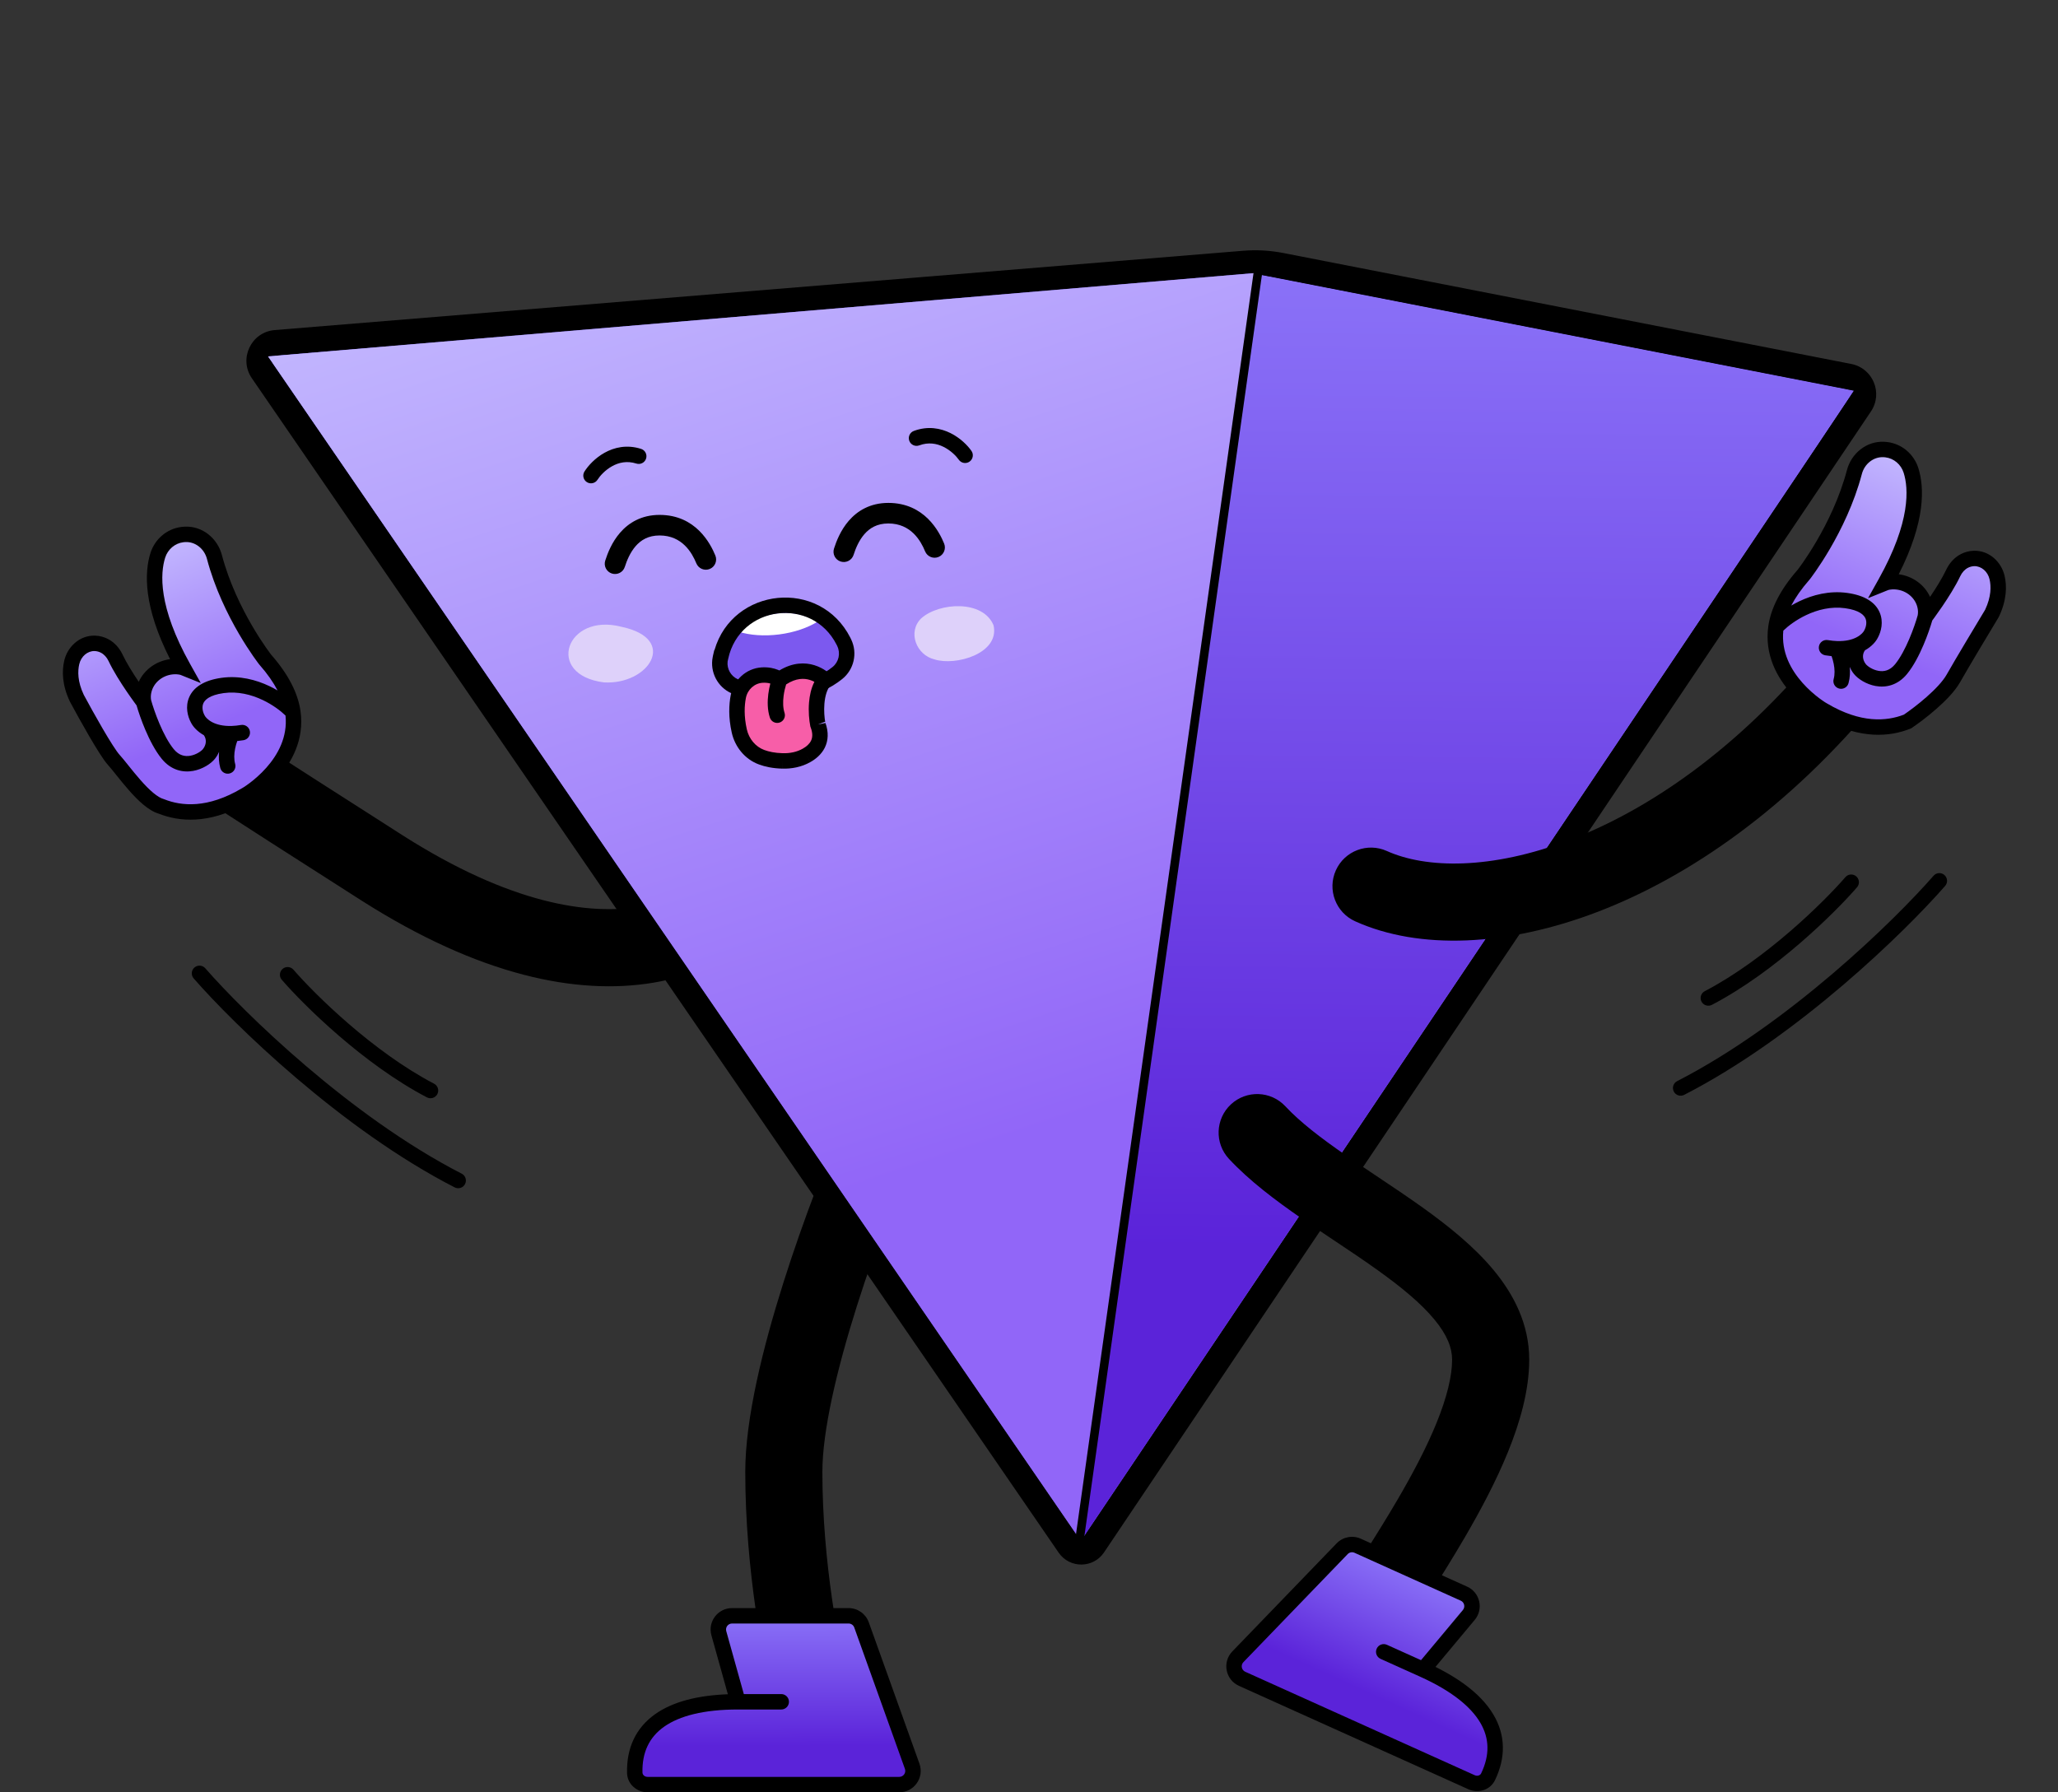 <svg width="1201" height="1046" viewBox="0 0 1201 1046" fill="none" xmlns="http://www.w3.org/2000/svg">
<rect x="0" y="0" width="1201" height="1046" fill="#333333" stroke="none"/>
<path fill-rule="evenodd" clip-rule="evenodd" d="M522.946 640.39C534.329 645.375 539.514 658.644 534.529 670.027C525.389 690.895 511.559 725.844 500.06 762.208C488.344 799.259 479.919 835.143 479.919 859C479.919 911.881 489.895 962.373 494.656 980.191C497.865 992.196 490.733 1004.53 478.728 1007.74C466.723 1010.95 454.39 1003.81 451.182 991.809C445.61 970.96 434.919 916.518 434.919 859C434.919 827.657 445.328 786.041 457.154 748.641C469.197 710.556 483.616 674.105 493.309 651.973C498.295 640.59 511.563 635.405 522.946 640.39Z" fill="black"/>
<path d="M427.199 943H495.228C498.606 943 501.62 945.121 502.759 948.301L532.328 1030.81C534.195 1036.02 530.333 1041.51 524.797 1041.51H377.946C373.974 1041.51 370.528 1038.58 370.433 1034.61C369.862 1010.72 386.322 996.004 420.117 993.548C425.398 993.164 429.253 988.132 427.83 983.032L419.494 953.15C418.071 948.05 421.905 943 427.199 943Z" fill="#755FFF"/>
<path d="M427.199 943H495.228C498.606 943 501.62 945.121 502.759 948.301L532.328 1030.81C534.195 1036.02 530.333 1041.51 524.797 1041.51H377.946C373.974 1041.51 370.528 1038.58 370.433 1034.61C369.862 1010.72 386.322 996.004 420.117 993.548C425.398 993.164 429.253 988.132 427.83 983.032L419.494 953.15C418.071 948.05 421.905 943 427.199 943Z" fill="url(#paint0_linear_34_2106)" fill-opacity="0.8"/>
<path fill-rule="evenodd" clip-rule="evenodd" d="M506.994 946.783C505.214 941.815 500.505 938.5 495.227 938.5H427.198C418.926 938.5 412.935 946.391 415.158 954.359L424.763 988.789C406.686 989.459 392.41 993.287 382.373 1000.37C370.995 1008.4 365.588 1020.25 365.934 1034.72C366.095 1041.48 371.895 1046.01 377.945 1046.01H524.796C533.446 1046.01 539.481 1037.43 536.563 1029.29L506.994 946.783ZM434.077 988.682L423.827 951.941C423.204 949.709 424.882 947.5 427.198 947.5H495.227C496.705 947.5 498.023 948.428 498.522 949.819L528.09 1032.32C528.907 1034.6 527.218 1037.01 524.796 1037.01H377.945C376.051 1037.01 374.959 1035.68 374.931 1034.5C374.649 1022.7 378.898 1013.84 387.563 1007.72C396.5 1001.42 410.635 997.682 430.661 997.682H455.919C458.404 997.682 460.419 995.667 460.419 993.182C460.419 990.697 458.404 988.682 455.919 988.682H434.077Z" fill="black"/>
<path fill-rule="evenodd" clip-rule="evenodd" d="M105.03 430.712C111.782 420.28 125.712 417.298 136.144 424.05C165.022 442.742 198.4 464.19 235.01 487.527C298.076 527.729 343.693 534.126 373.76 529.141C403.994 524.128 421.215 507.253 427.777 495.518C433.843 484.672 447.552 480.797 458.397 486.862C469.243 492.928 473.118 506.637 467.053 517.482C453.949 540.914 425.12 566.239 381.121 573.535C336.954 580.858 280.155 569.671 210.821 525.473C174.129 502.084 140.663 480.58 111.692 461.827C101.26 455.074 98.277 441.144 105.03 430.712Z" fill="black"/>
<path fill-rule="evenodd" clip-rule="evenodd" d="M631.827 897.644C631.433 898.23 630.573 898.234 630.173 897.652L159.347 212.266C158.041 210.366 159.277 207.766 161.574 207.578L726.637 161.301C733.125 160.769 739.656 161.133 746.046 162.381L1077.48 227.133C1079.59 227.545 1080.59 229.97 1079.39 231.751L631.827 897.644Z" fill="#755FFF"/>
<path fill-rule="evenodd" clip-rule="evenodd" d="M617.809 906.146L146.983 220.759C139.152 209.361 146.567 193.756 160.35 192.628L725.412 146.351C733.272 145.707 741.182 146.148 748.922 147.66L1080.36 212.412C1092.99 214.88 1099.03 229.432 1091.84 240.119L644.276 906.012C637.975 915.387 624.205 915.457 617.809 906.146ZM631.827 897.644C631.433 898.23 630.573 898.234 630.173 897.652L159.346 212.266C158.041 210.366 159.277 207.766 161.574 207.578L726.637 161.301C733.125 160.769 739.656 161.133 746.046 162.381L1077.48 227.133C1079.59 227.545 1080.59 229.97 1079.39 231.751L631.827 897.644Z" fill="black"/>
<path d="M156.416 208L630.916 899.5L736.416 159L156.416 208Z" fill="#755FFF"/>
<path d="M156.416 208L630.916 899.5L736.416 159L156.416 208Z" fill="url(#paint1_linear_34_2106)" fill-opacity="0.8"/>
<path d="M1081.92 228L736.416 160.5L630.916 899L1081.92 228Z" fill="#755FFF"/>
<path d="M1081.92 228L736.416 160.5L630.916 899L1081.92 228Z" fill="url(#paint2_linear_34_2106)" fill-opacity="0.8"/>
<path fill-rule="evenodd" clip-rule="evenodd" d="M732.2 154.582L1090.22 224.528L635.581 909.266L626.465 905.803L732.2 154.582ZM736.416 160.5L631.416 906.5L1081.92 228L736.416 160.5Z" fill="black"/>
<path fill-rule="evenodd" clip-rule="evenodd" d="M1093.06 376.654C1083.48 368.74 1069.3 370.09 1061.38 379.67C1013.57 437.545 961.997 472.603 916.348 490.104C870.073 507.846 832.019 506.876 809.337 496.654C798.008 491.548 784.685 496.593 779.579 507.922C774.474 519.251 779.519 532.574 790.848 537.68C828.146 554.489 879.41 552.46 932.457 532.122C986.132 511.544 1043.89 471.503 1096.08 408.331C1103.99 398.751 1102.64 384.568 1093.06 376.654Z" fill="black"/>
<path fill-rule="evenodd" clip-rule="evenodd" d="M377.038 267.626C376.283 269.994 373.751 271.301 371.383 270.545C365.917 268.801 361.129 269.895 357.181 272.098C353.126 274.36 350.125 277.721 348.692 279.983C347.362 282.083 344.582 282.707 342.483 281.376C340.383 280.046 339.76 277.266 341.09 275.167C343.206 271.826 347.251 267.332 352.796 264.238C358.45 261.084 365.817 259.322 374.119 261.971C376.487 262.727 377.794 265.258 377.038 267.626Z" fill="black"/>
<path fill-rule="evenodd" clip-rule="evenodd" d="M370.933 318.748C367.695 322.474 365.797 327.176 364.633 330.824C363.625 333.981 360.249 335.723 357.093 334.716C353.936 333.708 352.193 330.333 353.201 327.176C354.537 322.991 357.038 316.443 361.876 310.877C366.881 305.118 374.334 300.5 384.917 300.5C406.08 300.5 414.644 317.34 417.468 324.223C418.726 327.288 417.26 330.793 414.194 332.051C411.128 333.309 407.624 331.843 406.366 328.777C403.856 322.66 398.154 312.5 384.917 312.5C378.3 312.5 374.003 315.216 370.933 318.748Z" fill="black"/>
<path fill-rule="evenodd" clip-rule="evenodd" d="M530.646 257.28C531.51 259.61 534.1 260.798 536.43 259.933C541.81 257.936 546.644 258.807 550.689 260.823C554.845 262.895 557.999 266.113 559.535 268.306C560.962 270.341 563.768 270.835 565.803 269.409C567.838 267.982 568.332 265.176 566.906 263.141C564.636 259.902 560.387 255.601 554.704 252.768C548.91 249.881 541.468 248.463 533.298 251.496C530.968 252.361 529.781 254.95 530.646 257.28Z" fill="black"/>
<path fill-rule="evenodd" clip-rule="evenodd" d="M504.431 311.749C501.194 315.474 499.295 320.177 498.131 323.825C497.124 326.982 493.748 328.724 490.591 327.716C487.434 326.709 485.692 323.333 486.699 320.176C488.035 315.991 490.537 309.443 495.374 303.877C500.379 298.118 507.832 293.5 518.415 293.5C539.578 293.5 548.143 310.34 550.966 317.223C552.224 320.289 550.758 323.794 547.693 325.052C544.627 326.309 541.122 324.844 539.864 321.778C537.355 315.661 531.652 305.5 518.415 305.5C511.799 305.5 507.501 308.216 504.431 311.749Z" fill="black"/>
<path fill-rule="evenodd" clip-rule="evenodd" d="M352.492 398.258C317.697 393.885 330.374 357.326 362.736 365.819C396.129 372.876 378.636 399.759 352.492 398.258Z" fill="#DED1FA"/>
<path fill-rule="evenodd" clip-rule="evenodd" d="M545.284 384.809C534.838 382.288 529.41 368.878 537.637 360.835C548.095 351.562 573.644 349.936 579.811 364.94C583.562 381.393 557.611 388.831 545.284 384.809Z" fill="#DED1FA"/>
<path d="M420.569 383.485C428.202 348.192 475.978 342.067 492.267 374.293C492.406 374.556 492.545 374.82 492.649 375.087C495.596 381.179 493.957 388.561 488.665 392.791C482.996 397.35 473.697 402.48 459.639 404.282C445.581 406.085 435.323 403.462 428.653 400.485C422.5 397.723 419.017 390.997 420.332 384.359C420.4 384.07 420.433 383.784 420.501 383.494L420.569 383.485Z" fill="#7C59EF"/>
<path d="M431.055 368.682C437.572 370.73 445.9 371.385 454.734 370.252C463.567 369.119 471.457 366.35 477.28 362.72C462.537 354.274 443.186 356.755 431.051 368.647L431.055 368.682Z" fill="white"/>
<path fill-rule="evenodd" clip-rule="evenodd" d="M416.958 379.411L416.828 379.428L416.118 382.472C416.055 382.742 416.011 382.994 415.988 383.127L415.984 383.15C415.97 383.227 415.963 383.268 415.956 383.303C415.952 383.327 415.95 383.337 415.949 383.339L415.932 383.411L415.918 383.485C414.195 392.18 418.745 400.971 426.81 404.591L426.819 404.594C434.196 407.887 445.284 410.66 460.211 408.746C475.13 406.833 485.198 401.353 491.48 396.301C498.383 390.78 500.527 381.203 496.766 373.267C496.584 372.83 496.382 372.449 496.273 372.242C496.271 372.237 496.268 372.232 496.266 372.228C478.539 337.229 427.553 342.771 416.958 379.411ZM424.968 384.437C431.704 353.287 473.874 347.88 488.251 376.323L488.268 376.355L488.285 376.387C488.359 376.529 488.399 376.606 488.432 376.673C488.448 376.705 488.456 376.723 488.459 376.729L488.52 376.886L488.598 377.047C490.638 381.265 489.492 386.369 485.855 389.276L485.845 389.284C480.789 393.35 472.26 398.127 459.067 399.819C445.883 401.509 436.456 399.039 430.492 396.378C426.502 394.585 424.129 390.352 424.62 386.043L424.968 384.437Z" fill="black"/>
<path d="M481.368 396.778C481.368 396.778 470.311 385.468 455 396.572C455 396.572 451.33 393.562 444.781 393.98C437.815 394.416 432.166 399.676 430.847 406.56C429.904 411.463 429.548 418.223 431.425 426.597C432.978 433.535 437.79 439.457 444.428 441.911C447.584 443.088 451.606 443.944 456.584 444.079C461.46 444.228 466.369 443.282 470.637 440.871C475.852 437.952 480.95 432.482 477.267 422.829C476.798 421.623 476.359 420.378 476.092 419.112C475.154 414.521 474.107 404.178 481.329 396.748L481.368 396.778Z" fill="#F75EA8"/>
<path fill-rule="evenodd" clip-rule="evenodd" d="M435.267 407.406C436.223 402.412 440.271 398.771 445.062 398.471L445.067 398.471C446.907 398.353 448.408 398.589 449.551 398.913C449.07 400.748 448.631 402.873 448.348 405.131C447.83 409.264 447.781 414.252 449.285 418.817C450.062 421.177 452.606 422.461 454.966 421.683C457.327 420.906 458.61 418.362 457.833 416.001C456.916 413.216 456.843 409.727 457.278 406.25C457.614 403.571 458.22 401.144 458.764 399.441C464.699 395.558 469.418 395.832 472.603 396.812C473.601 397.119 474.491 397.511 475.255 397.917C473.311 401.746 472.462 406.066 472.139 409.899C471.685 415.286 472.208 420.469 472.854 423.708L472.928 424.079L473.063 424.433C474.522 428.257 474.089 430.71 473.262 432.367C472.35 434.195 470.616 435.726 468.439 436.944L468.431 436.948L468.424 436.953C465.007 438.883 460.946 439.71 456.721 439.581L456.714 439.581L456.707 439.581C452.178 439.458 448.651 438.684 446.002 437.695L445.989 437.69C440.911 435.813 437.067 431.201 435.816 425.613L435.816 425.612C434.083 417.883 434.431 411.748 435.266 407.41L435.267 407.406ZM481.368 396.778C484.586 393.632 484.584 393.63 484.582 393.628L484.578 393.624L484.569 393.615L484.548 393.593C484.533 393.578 484.515 393.56 484.493 393.539C484.451 393.497 484.397 393.445 484.332 393.384C484.203 393.261 484.027 393.1 483.808 392.911C483.371 392.532 482.754 392.034 481.97 391.489C480.41 390.405 478.133 389.097 475.249 388.21C469.835 386.544 462.699 386.504 454.824 391.287C454.574 391.173 454.309 391.059 454.03 390.946C451.758 390.03 448.532 389.232 444.497 389.489C435.357 390.062 428.109 396.939 426.428 405.711C426.428 405.712 426.428 405.713 426.428 405.714L430.847 406.56L426.428 405.709C426.428 405.71 426.428 405.711 426.428 405.711C425.376 411.178 425.013 418.565 427.034 427.581C427.034 427.58 427.034 427.58 427.034 427.58L431.425 426.597L427.034 427.581C428.889 435.867 434.667 443.097 442.861 446.129C442.859 446.128 442.857 446.128 442.855 446.127L444.428 441.911L442.868 446.132C442.866 446.131 442.864 446.13 442.861 446.129C446.52 447.494 451.033 448.429 456.455 448.577C456.453 448.577 456.45 448.577 456.448 448.577L456.585 444.079L456.462 448.577C456.46 448.577 456.458 448.577 456.455 448.577C461.976 448.744 467.728 447.68 472.842 444.793C472.84 444.795 472.837 444.796 472.834 444.798L470.637 440.871L472.85 444.789C472.847 444.791 472.845 444.792 472.842 444.793C475.879 443.093 479.298 440.43 481.316 436.384C483.375 432.255 483.683 427.279 481.615 421.609C481.637 421.725 481.658 421.839 481.68 421.948L477.267 422.828L481.471 421.224C481.52 421.353 481.568 421.481 481.615 421.609C481.141 419.052 480.749 414.905 481.108 410.655C481.491 406.105 482.673 402.163 484.781 399.711L487.471 396.582L484.586 393.632L481.368 396.778Z" fill="black"/>
<path fill-rule="evenodd" clip-rule="evenodd" d="M718.32 644.539C709.229 653.01 708.726 667.248 717.198 676.339C729.189 689.208 744.514 700.673 759.44 711.004C766.342 715.781 772.835 720.11 779.157 724.325C787.571 729.935 795.684 735.344 804.061 741.343C818.099 751.397 829.374 760.754 837.051 770.037C844.571 779.128 847.414 786.648 847.414 793.5C847.414 803.117 844.352 815.573 838.382 830.305C832.517 844.774 824.473 859.942 815.916 874.614C809.408 885.771 802.878 896.189 796.918 905.697C795.01 908.742 793.16 911.693 791.388 914.546C787.825 920.28 784.495 925.751 781.853 930.52C779.491 934.782 776.607 940.337 775.177 945.691C771.968 957.696 779.1 970.029 791.105 973.237C803.11 976.446 815.443 969.314 818.651 957.309C818.608 957.471 818.613 957.458 818.712 957.237C818.93 956.748 819.605 955.235 821.215 952.328C823.271 948.617 826.088 943.964 829.612 938.292C831.216 935.71 832.952 932.94 834.787 930.014C840.806 920.413 847.879 909.129 854.787 897.286C863.834 881.775 873.071 864.518 880.087 847.208C886.996 830.16 892.414 811.483 892.414 793.5C892.414 772.752 883.35 755.409 871.728 741.357C860.264 727.496 845.162 715.428 830.262 704.757C821.771 698.676 812.086 692.202 802.832 686.017C796.535 681.807 790.437 677.731 785.051 674.003C770.585 663.99 758.628 654.792 750.12 645.661C741.648 636.57 727.411 636.068 718.32 644.539Z" fill="black"/>
<path d="M854.314 930.074L792.296 902.115C789.217 900.727 785.598 901.422 783.252 903.853L722.388 966.916C718.543 970.899 719.809 977.489 724.856 979.765L858.731 1040.12C862.352 1041.75 866.696 1040.5 868.414 1036.92C878.755 1015.37 869.796 995.195 839.996 979.067C835.34 976.547 833.893 970.374 837.286 966.31L857.168 942.494C860.561 938.43 859.141 932.25 854.314 930.074Z" fill="#755FFF"/>
<path d="M854.314 930.074L792.296 902.115C789.217 900.727 785.598 901.422 783.252 903.853L722.388 966.916C718.543 970.899 719.809 977.489 724.856 979.765L858.731 1040.12C862.352 1041.75 866.696 1040.5 868.414 1036.92C878.755 1015.37 869.796 995.195 839.996 979.067C835.34 976.547 833.893 970.374 837.286 966.31L857.168 942.494C860.561 938.43 859.141 932.25 854.314 930.074Z" fill="url(#paint3_linear_34_2106)" fill-opacity="0.8"/>
<path fill-rule="evenodd" clip-rule="evenodd" d="M780.016 900.729C783.681 896.931 789.336 895.845 794.147 898.014L856.166 925.973C863.707 929.373 865.925 939.028 860.624 945.379L837.717 972.819C853.921 980.86 865.363 990.216 871.601 1000.8C878.673 1012.8 878.732 1025.82 872.473 1038.87C869.546 1044.96 862.399 1046.71 856.883 1044.22L723.008 983.868C715.122 980.313 713.145 970.016 719.151 963.792L780.016 900.729ZM829.27 968.894L853.715 939.611C855.199 937.833 854.578 935.129 852.467 934.178L790.449 906.218C789.101 905.611 787.518 905.915 786.492 906.979L725.627 970.042C723.945 971.785 724.499 974.668 726.707 975.663L860.582 1036.02C862.308 1036.8 863.849 1036.04 864.359 1034.97C869.465 1024.33 869.233 1014.51 863.848 1005.37C858.293 995.946 846.942 986.733 828.686 978.502L805.66 968.122C803.394 967.1 802.385 964.436 803.407 962.17C804.428 959.904 807.093 958.896 809.359 959.917L829.27 968.894Z" fill="black"/>
<path d="M1063.85 414.411C1063.85 414.411 1010.39 383.223 1052.55 335.399C1052.55 335.399 1073.37 308.847 1082.18 275.513C1084.23 267.699 1091.24 261.928 1099.33 262.314C1099.82 262.328 1100.29 262.365 1100.81 262.439C1107.56 263.237 1113.18 268.081 1115.22 274.564C1118.52 285.081 1119.53 305.753 1100.3 340.15C1100.3 340.15 1102.77 339.155 1106.84 339.547C1114.82 340.304 1121.73 345.93 1123.42 353.744C1123.85 355.718 1123.95 357.875 1123.52 360.107C1123.52 360.107 1134.67 345.375 1139.89 334.327C1141.29 331.381 1143.52 328.838 1146.42 327.352C1148 326.554 1149.85 325.983 1151.99 325.914C1158.56 325.753 1163.99 330.722 1165.45 337.115C1166.6 342.054 1166.65 349.186 1162.45 357.984C1162.45 357.984 1151.98 378.402 1133.85 404.297C1128.66 411.709 1121.56 417.722 1113.16 421.086C1101.79 425.623 1085.09 427.008 1063.87 414.388L1063.85 414.411Z" fill="#755FFF"/>
<path d="M1063.85 414.411C1063.85 414.411 1010.39 383.223 1052.55 335.399C1052.55 335.399 1073.37 308.847 1082.18 275.513C1084.23 267.699 1091.24 261.928 1099.33 262.314C1099.82 262.328 1100.29 262.365 1100.81 262.439C1107.56 263.237 1113.18 268.081 1115.22 274.564C1118.52 285.081 1119.53 305.753 1100.3 340.15C1100.3 340.15 1102.77 339.155 1106.84 339.547C1114.82 340.304 1121.73 345.93 1123.42 353.744C1123.85 355.718 1123.95 357.875 1123.52 360.107C1123.52 360.107 1134.67 345.375 1139.89 334.327C1141.29 331.381 1143.52 328.838 1146.42 327.352C1148 326.554 1149.85 325.983 1151.99 325.914C1158.56 325.753 1163.99 330.722 1165.45 337.115C1166.6 342.054 1166.65 349.186 1162.45 357.984C1162.45 357.984 1151.98 378.402 1133.85 404.297C1128.66 411.709 1121.56 417.722 1113.16 421.086C1101.79 425.623 1085.09 427.008 1063.87 414.388L1063.85 414.411Z" fill="url(#paint4_linear_34_2106)" fill-opacity="0.8"/>
<path fill-rule="evenodd" clip-rule="evenodd" d="M1110.93 275.913C1109.39 271.042 1105.19 267.489 1100.28 266.908L1100.22 266.901L1100.17 266.893C1099.84 266.845 1099.54 266.821 1099.21 266.812L1099.16 266.811L1099.12 266.809C1093.39 266.536 1088.1 270.652 1086.53 276.654L1086.53 276.662C1081.99 293.854 1074.37 309.212 1067.95 320.224C1064.73 325.744 1061.78 330.204 1059.64 333.295C1058.56 334.841 1057.69 336.047 1057.08 336.873C1056.77 337.286 1056.53 337.604 1056.36 337.823C1056.28 337.932 1056.21 338.016 1056.17 338.075L1056.11 338.145L1056.1 338.165L1056.09 338.174C1056.09 338.175 1056.09 338.175 1052.55 335.398L1056.09 338.175L1056.01 338.277L1055.92 338.374C1051.23 343.703 1047.77 348.722 1045.33 353.41C1046.84 352.523 1048.44 351.668 1050.12 350.869C1057.85 347.194 1067.56 344.591 1078.03 346.043C1088.23 347.456 1094.41 351.529 1096.93 357.422C1099.3 362.957 1097.76 368.629 1095.92 372.057C1094.68 374.584 1092.17 377.377 1088.34 379.528C1086.58 381.985 1086.91 385.187 1088.91 387.669C1089.83 388.797 1092.7 390.88 1096.2 391.508C1099.32 392.07 1102.79 391.48 1105.94 387.647C1108.97 383.942 1111.84 378.465 1114.22 372.877C1116.53 367.457 1118.25 362.246 1119.13 359.092C1119.4 357.573 1119.33 356.095 1119.02 354.714L1119.02 354.705L1119.02 354.696C1117.78 348.976 1112.63 344.617 1106.42 344.026L1106.41 344.026C1104.82 343.873 1103.6 343.995 1102.83 344.132C1102.44 344.201 1102.17 344.273 1102.02 344.317C1101.97 344.331 1101.94 344.342 1101.92 344.349L1090.14 349.098L1096.37 337.954C1115.19 304.29 1113.76 284.916 1110.93 275.913ZM1127.62 362.133C1126.6 365.663 1124.83 370.937 1122.5 376.403C1120.01 382.254 1116.74 388.658 1112.9 393.352C1107.43 400.02 1100.52 401.43 1094.61 400.366C1089.06 399.37 1084.24 396.203 1081.92 393.331C1080.92 392.103 1080.09 390.706 1079.46 389.204C1079.75 392.203 1079.64 395.491 1078.75 398.704C1078.09 401.099 1075.61 402.501 1073.21 401.836C1070.82 401.171 1069.41 398.69 1070.08 396.296C1070.83 393.609 1070.71 390.476 1070.12 387.461C1069.79 385.751 1069.32 384.194 1068.87 382.934C1067.67 382.818 1066.43 382.653 1065.16 382.436C1062.71 382.017 1061.06 379.692 1061.48 377.243C1061.9 374.793 1064.22 373.146 1066.67 373.564C1068.63 373.898 1070.42 374.075 1072.06 374.129C1077.13 374.295 1080.76 373.3 1083.26 372.044C1083.33 372.006 1083.4 371.97 1083.47 371.935C1086.18 370.519 1087.5 368.811 1087.86 368.058L1087.91 367.948L1087.97 367.84C1089.06 365.838 1089.58 363.116 1088.66 360.961C1087.87 359.107 1085.32 356.139 1076.8 354.957C1068.55 353.814 1060.64 355.836 1053.99 358.998C1048.09 361.803 1043.42 365.395 1040.7 368.052C1039.41 380.629 1045.19 390.959 1051.88 398.503C1055.33 402.393 1058.93 405.423 1061.66 407.482C1063.03 408.507 1064.17 409.283 1064.95 409.794C1064.96 409.797 1064.96 409.8 1064.97 409.803L1066.17 410.52C1085.9 422.259 1100.99 420.961 1111.05 417.079C1114.29 414.869 1119.3 411.148 1124.12 406.913C1129.25 402.415 1133.76 397.687 1135.98 393.778C1141.2 384.582 1153.09 364.774 1158.48 355.851C1162.13 348.088 1161.98 342.066 1161.07 338.129L1161.07 338.117C1160 333.454 1156.19 330.322 1152.12 330.412C1150.73 330.46 1149.52 330.827 1148.46 331.363C1146.59 332.323 1145.01 334.047 1143.96 336.253C1141.19 342.105 1136.94 348.784 1133.47 353.889C1131.71 356.467 1130.13 358.693 1128.98 360.275C1128.41 361.065 1127.94 361.697 1127.62 362.133ZM1063.69 414.697C1063.74 414.604 1063.8 414.509 1063.85 414.411L1063.69 414.697ZM1061.62 418.283L1061.6 418.309L1064.92 420.223L1064.96 420.178C1085.81 431.446 1102.79 430.068 1114.82 425.265L1115.27 425.087L1115.67 424.82C1119.18 422.46 1124.71 418.373 1130.06 413.676C1135.31 409.064 1140.8 403.513 1143.81 398.222C1148.99 389.085 1160.95 369.162 1166.3 360.311L1166.41 360.122L1166.51 359.922C1171.15 350.188 1171.21 342.015 1169.84 336.108C1167.98 327.994 1160.94 321.194 1151.88 321.415L1151.86 321.415L1151.84 321.416C1148.97 321.509 1146.47 322.283 1144.39 323.338L1144.38 323.342L1144.37 323.346C1140.44 325.357 1137.57 328.716 1135.83 332.398L1135.82 332.404C1133.44 337.437 1129.68 343.422 1126.34 348.358C1123.03 341.108 1115.96 336.174 1108.06 335.156C1123.77 304.186 1123.03 284.404 1119.51 273.215L1119.51 273.211C1116.97 265.136 1109.96 259.013 1101.39 257.977C1100.73 257.883 1100.12 257.835 1099.5 257.817C1089.07 257.341 1080.35 264.757 1077.83 274.367C1073.56 290.508 1066.36 305.091 1060.17 315.687C1057.09 320.973 1054.28 325.233 1052.24 328.163C1051.23 329.627 1050.41 330.756 1049.85 331.512C1049.57 331.89 1049.35 332.175 1049.21 332.362C1049.15 332.432 1049.11 332.488 1049.08 332.53C1038.91 344.095 1033.43 355.102 1031.96 365.362C1029.54 382.234 1037.29 395.617 1045.15 404.475C1049.1 408.927 1053.17 412.358 1056.25 414.675C1057.8 415.837 1059.11 416.728 1060.04 417.336C1060.51 417.64 1060.88 417.875 1061.15 418.037C1061.28 418.118 1061.39 418.182 1061.46 418.227C1061.5 418.25 1061.53 418.268 1061.56 418.281L1061.59 418.298L1061.6 418.304L1061.6 418.307C1061.6 418.307 1061.6 418.307 1061.62 418.282C1061.62 418.282 1061.62 418.283 1061.62 418.283Z" fill="black"/>
<path d="M143.46 463.954C143.46 463.954 196.927 432.766 154.764 384.942C154.764 384.942 133.941 358.39 125.134 325.056C123.086 317.242 116.071 311.471 107.981 311.857C107.491 311.871 107.02 311.907 106.503 311.982C99.751 312.78 94.137 317.624 92.093 324.107C88.788 334.624 87.78 355.296 107.015 389.693C107.015 389.693 104.546 388.698 100.47 389.09C92.491 389.847 85.586 395.473 83.895 403.287C83.46 405.261 83.367 407.418 83.797 409.65C83.797 409.65 72.643 394.918 67.42 383.87C66.022 380.924 63.797 378.381 60.89 376.895C59.314 376.097 57.461 375.526 55.323 375.457C48.754 375.296 43.318 380.265 41.858 386.658C40.716 391.597 40.666 398.729 44.865 407.527C44.865 407.527 55.333 427.945 73.461 453.84C78.651 461.252 85.748 467.265 94.155 470.629C105.524 475.166 122.227 476.551 143.441 463.931L143.46 463.954Z" fill="#755FFF"/>
<path d="M143.46 463.954C143.46 463.954 196.927 432.766 154.764 384.942C154.764 384.942 133.941 358.39 125.134 325.056C123.086 317.242 116.071 311.471 107.981 311.857C107.491 311.871 107.02 311.907 106.503 311.982C99.751 312.78 94.137 317.624 92.093 324.107C88.788 334.624 87.78 355.296 107.015 389.693C107.015 389.693 104.546 388.698 100.47 389.09C92.491 389.847 85.586 395.473 83.895 403.287C83.46 405.261 83.367 407.418 83.797 409.65C83.797 409.65 72.643 394.918 67.42 383.87C66.022 380.924 63.797 378.381 60.89 376.895C59.314 376.097 57.461 375.526 55.323 375.457C48.754 375.296 43.318 380.265 41.858 386.658C40.716 391.597 40.666 398.729 44.865 407.527C44.865 407.527 55.333 427.945 73.461 453.84C78.651 461.252 85.748 467.265 94.155 470.629C105.524 475.166 122.227 476.551 143.441 463.931L143.46 463.954Z" fill="url(#paint5_linear_34_2106)" fill-opacity="0.8"/>
<path fill-rule="evenodd" clip-rule="evenodd" d="M96.386 325.456C97.923 320.585 102.119 317.032 107.031 316.451L107.088 316.444L107.145 316.436C107.476 316.388 107.774 316.364 108.107 316.355L108.151 316.354L108.195 316.352C113.92 316.079 119.208 320.195 120.781 326.196L120.783 326.205C125.326 343.397 132.938 358.755 139.365 369.767C142.587 375.287 145.53 379.747 147.676 382.838C148.75 384.384 149.625 385.59 150.237 386.416C150.543 386.829 150.784 387.147 150.951 387.366C151.034 387.475 151.1 387.559 151.145 387.618L151.199 387.688L151.215 387.708L151.222 387.717C151.222 387.718 151.223 387.718 154.764 384.941L151.223 387.718L151.303 387.82L151.388 387.917C156.086 393.246 159.545 398.265 161.978 402.953C160.468 402.066 158.868 401.211 157.188 400.412C149.458 396.737 139.748 394.134 129.278 395.586C119.087 396.999 112.899 401.072 110.379 406.965C108.012 412.5 109.548 418.172 111.393 421.6C112.636 424.127 115.145 426.92 118.969 429.071C120.728 431.528 120.407 434.73 118.399 437.212C117.485 438.34 114.611 440.423 111.114 441.051C107.991 441.613 104.518 441.023 101.377 437.19C98.34 433.485 95.471 428.008 93.092 422.42C90.784 417 89.067 411.789 88.186 408.635C87.917 407.116 87.985 405.637 88.29 404.257L88.292 404.248L88.294 404.239C89.531 398.519 94.679 394.16 100.896 393.569L100.901 393.569C102.488 393.416 103.713 393.538 104.485 393.675C104.872 393.744 105.144 393.816 105.291 393.859C105.339 393.874 105.374 393.885 105.394 393.892L117.174 398.641L110.943 387.497C92.118 353.833 93.558 334.459 96.386 325.456ZM79.694 411.676C80.712 415.206 82.484 420.48 84.811 425.946C87.303 431.797 90.569 438.201 94.416 442.895C99.881 449.563 106.789 450.973 112.706 449.909C118.248 448.913 123.07 445.746 125.394 442.874C126.388 441.646 127.223 440.249 127.849 438.747C127.566 441.746 127.668 445.034 128.561 448.247C129.226 450.642 131.706 452.044 134.101 451.379C136.496 450.714 137.898 448.233 137.232 445.838C136.486 443.152 136.598 440.019 137.188 437.004C137.523 435.294 137.988 433.737 138.447 432.477C139.643 432.361 140.879 432.196 142.154 431.979C144.604 431.56 146.251 429.235 145.832 426.786C145.414 424.336 143.089 422.689 140.639 423.107C138.684 423.441 136.89 423.618 135.249 423.672C130.179 423.838 126.552 422.843 124.056 421.587C123.986 421.549 123.916 421.513 123.845 421.478C121.134 420.062 119.816 418.354 119.456 417.601L119.403 417.491L119.344 417.383C118.249 415.381 117.732 412.659 118.654 410.504C119.447 408.65 121.991 405.682 130.515 404.5C138.76 403.357 146.673 405.379 153.325 408.541C159.226 411.346 163.896 414.938 166.616 417.595C167.907 430.172 162.12 440.502 155.429 448.046C151.979 451.936 148.386 454.966 145.649 457.025C144.285 458.05 143.146 458.826 142.361 459.337C142.356 459.34 142.352 459.343 142.347 459.346L141.141 460.063C121.118 471.974 105.88 470.463 95.823 466.449L95.59 466.356L95.348 466.289C93.831 465.873 91.812 464.699 89.366 462.652C86.984 460.658 84.506 458.1 82.062 455.331C79.626 452.571 77.305 449.694 75.208 447.078C75.043 446.873 74.88 446.669 74.717 446.466C72.858 444.145 71.113 441.967 69.731 440.459C68.923 439.578 67.546 437.657 65.73 434.828C63.97 432.086 61.951 428.737 59.883 425.192C55.775 418.151 51.542 410.461 48.883 405.496C45.178 397.684 45.328 391.627 46.242 387.672L46.245 387.66C47.31 382.997 51.125 379.865 55.195 379.955C56.583 380.003 57.788 380.37 58.849 380.906C60.723 381.866 62.306 383.59 63.354 385.796C66.12 391.648 70.376 398.327 73.846 403.432C75.598 406.01 77.183 408.236 78.331 409.818C78.904 410.608 79.37 411.24 79.694 411.676ZM143.626 464.24C143.572 464.147 143.517 464.052 143.46 463.954L143.626 464.24ZM145.695 467.826L145.71 467.851L142.391 469.766L142.355 469.721C121.627 480.921 104.727 479.627 92.706 474.895C89.438 473.935 86.328 471.846 83.589 469.553C80.714 467.146 77.898 464.214 75.314 461.286C72.722 458.349 70.281 455.322 68.185 452.707C68.05 452.539 67.917 452.372 67.785 452.208C65.823 449.76 64.265 447.815 63.097 446.541C61.705 445.022 59.957 442.495 58.156 439.69C56.299 436.798 54.209 433.327 52.109 429.728C47.906 422.524 43.592 414.681 40.898 409.651L40.849 409.559L40.804 409.465C36.158 399.731 36.107 391.558 37.472 385.651C39.328 377.537 46.374 370.737 55.432 370.958L55.451 370.958L55.469 370.959C58.347 371.052 60.84 371.826 62.923 372.881L62.931 372.885L62.938 372.888C66.874 374.9 69.739 378.259 71.486 381.941L71.489 381.947C73.868 386.98 77.633 392.965 80.969 397.901C84.278 390.651 91.356 385.717 99.251 384.699C83.539 353.729 84.284 333.947 87.8 322.758L87.802 322.754C90.347 314.679 97.353 308.556 105.918 307.52C106.583 307.426 107.197 307.378 107.811 307.36C118.246 306.884 126.965 314.3 129.486 323.91C133.751 340.051 140.953 354.634 147.138 365.23C150.223 370.516 153.036 374.776 155.069 377.706C156.086 379.17 156.906 380.299 157.467 381.055C157.747 381.433 157.963 381.718 158.105 381.905C158.158 381.975 158.201 382.031 158.234 382.073C168.404 393.638 173.881 404.645 175.351 414.905C177.769 431.777 170.018 445.16 162.162 454.018C158.214 458.47 154.139 461.9 151.058 464.218C149.513 465.38 148.206 466.271 147.271 466.879C146.804 467.183 146.429 467.418 146.163 467.58C146.03 467.661 145.925 467.725 145.848 467.77C145.81 467.793 145.78 467.811 145.756 467.824L145.727 467.841L145.717 467.847L145.713 467.85C145.713 467.85 145.712 467.85 145.697 467.825C145.697 467.825 145.696 467.826 145.695 467.826Z" fill="black"/>
<path fill-rule="evenodd" clip-rule="evenodd" d="M976.785 637.026C975.65 634.815 976.522 632.103 978.733 630.968C1043.88 597.53 1105.67 537.105 1128.37 511.098C1130 509.225 1132.85 509.032 1134.72 510.666C1136.59 512.3 1136.78 515.143 1135.15 517.016C1112.08 543.449 1049.41 604.806 982.843 638.975C980.632 640.109 977.919 639.237 976.785 637.026Z" fill="black"/>
<path fill-rule="evenodd" clip-rule="evenodd" d="M992.95 584.533C991.799 582.33 992.653 579.612 994.856 578.462C1030.47 559.867 1064.44 526.341 1076.92 511.926C1078.55 510.047 1081.39 509.843 1083.27 511.47C1085.15 513.096 1085.35 515.938 1083.73 517.817C1070.88 532.652 1036.05 567.108 999.021 586.44C996.818 587.59 994.1 586.736 992.95 584.533Z" fill="black"/>
<path fill-rule="evenodd" clip-rule="evenodd" d="M271.388 691.026C272.523 688.815 271.651 686.103 269.44 684.968C204.293 651.53 142.501 591.105 119.804 565.098C118.17 563.225 115.328 563.032 113.455 564.666C111.583 566.3 111.389 569.143 113.023 571.016C136.092 597.449 198.759 658.806 265.33 692.975C267.541 694.109 270.253 693.237 271.388 691.026Z" fill="black"/>
<path fill-rule="evenodd" clip-rule="evenodd" d="M255.223 638.533C256.374 636.33 255.52 633.612 253.317 632.462C217.704 613.867 183.732 580.341 171.251 565.926C169.625 564.047 166.783 563.843 164.904 565.47C163.025 567.096 162.82 569.938 164.447 571.817C177.291 586.652 212.127 621.108 249.152 640.44C251.355 641.59 254.073 640.736 255.223 638.533Z" fill="black"/>
<defs>
<linearGradient id="paint0_linear_34_2106" x1="432.71" y1="923.659" x2="433.356" y2="1097.34" gradientUnits="userSpaceOnUse">
<stop stop-color="#9F8FFF"/>
<stop offset="0.548" stop-color="#5514D0"/>
</linearGradient>
<linearGradient id="paint1_linear_34_2106" x1="518.433" y1="13.607" x2="884.61" y2="1119.11" gradientUnits="userSpaceOnUse">
<stop stop-color="#DCD6FF"/>
<stop offset="0.548" stop-color="#9968F6"/>
</linearGradient>
<linearGradient id="paint2_linear_34_2106" x1="912.416" y1="15.5" x2="899.078" y2="1317.48" gradientUnits="userSpaceOnUse">
<stop stop-color="#9F8FFF"/>
<stop offset="0.548" stop-color="#5514D0"/>
</linearGradient>
<linearGradient id="paint3_linear_34_2106" x1="857.239" y1="910.177" x2="785.269" y2="1068.25" gradientUnits="userSpaceOnUse">
<stop stop-color="#9F8FFF"/>
<stop offset="0.548" stop-color="#5514D0"/>
</linearGradient>
<linearGradient id="paint4_linear_34_2106" x1="1172.91" y1="283.274" x2="1087.56" y2="482.858" gradientUnits="userSpaceOnUse">
<stop stop-color="#DCD6FF"/>
<stop offset="0.548" stop-color="#9968F6"/>
</linearGradient>
<linearGradient id="paint5_linear_34_2106" x1="34.405" y1="332.817" x2="119.752" y2="532.401" gradientUnits="userSpaceOnUse">
<stop stop-color="#DCD6FF"/>
<stop offset="0.548" stop-color="#9968F6"/>
</linearGradient>
</defs>
</svg>
